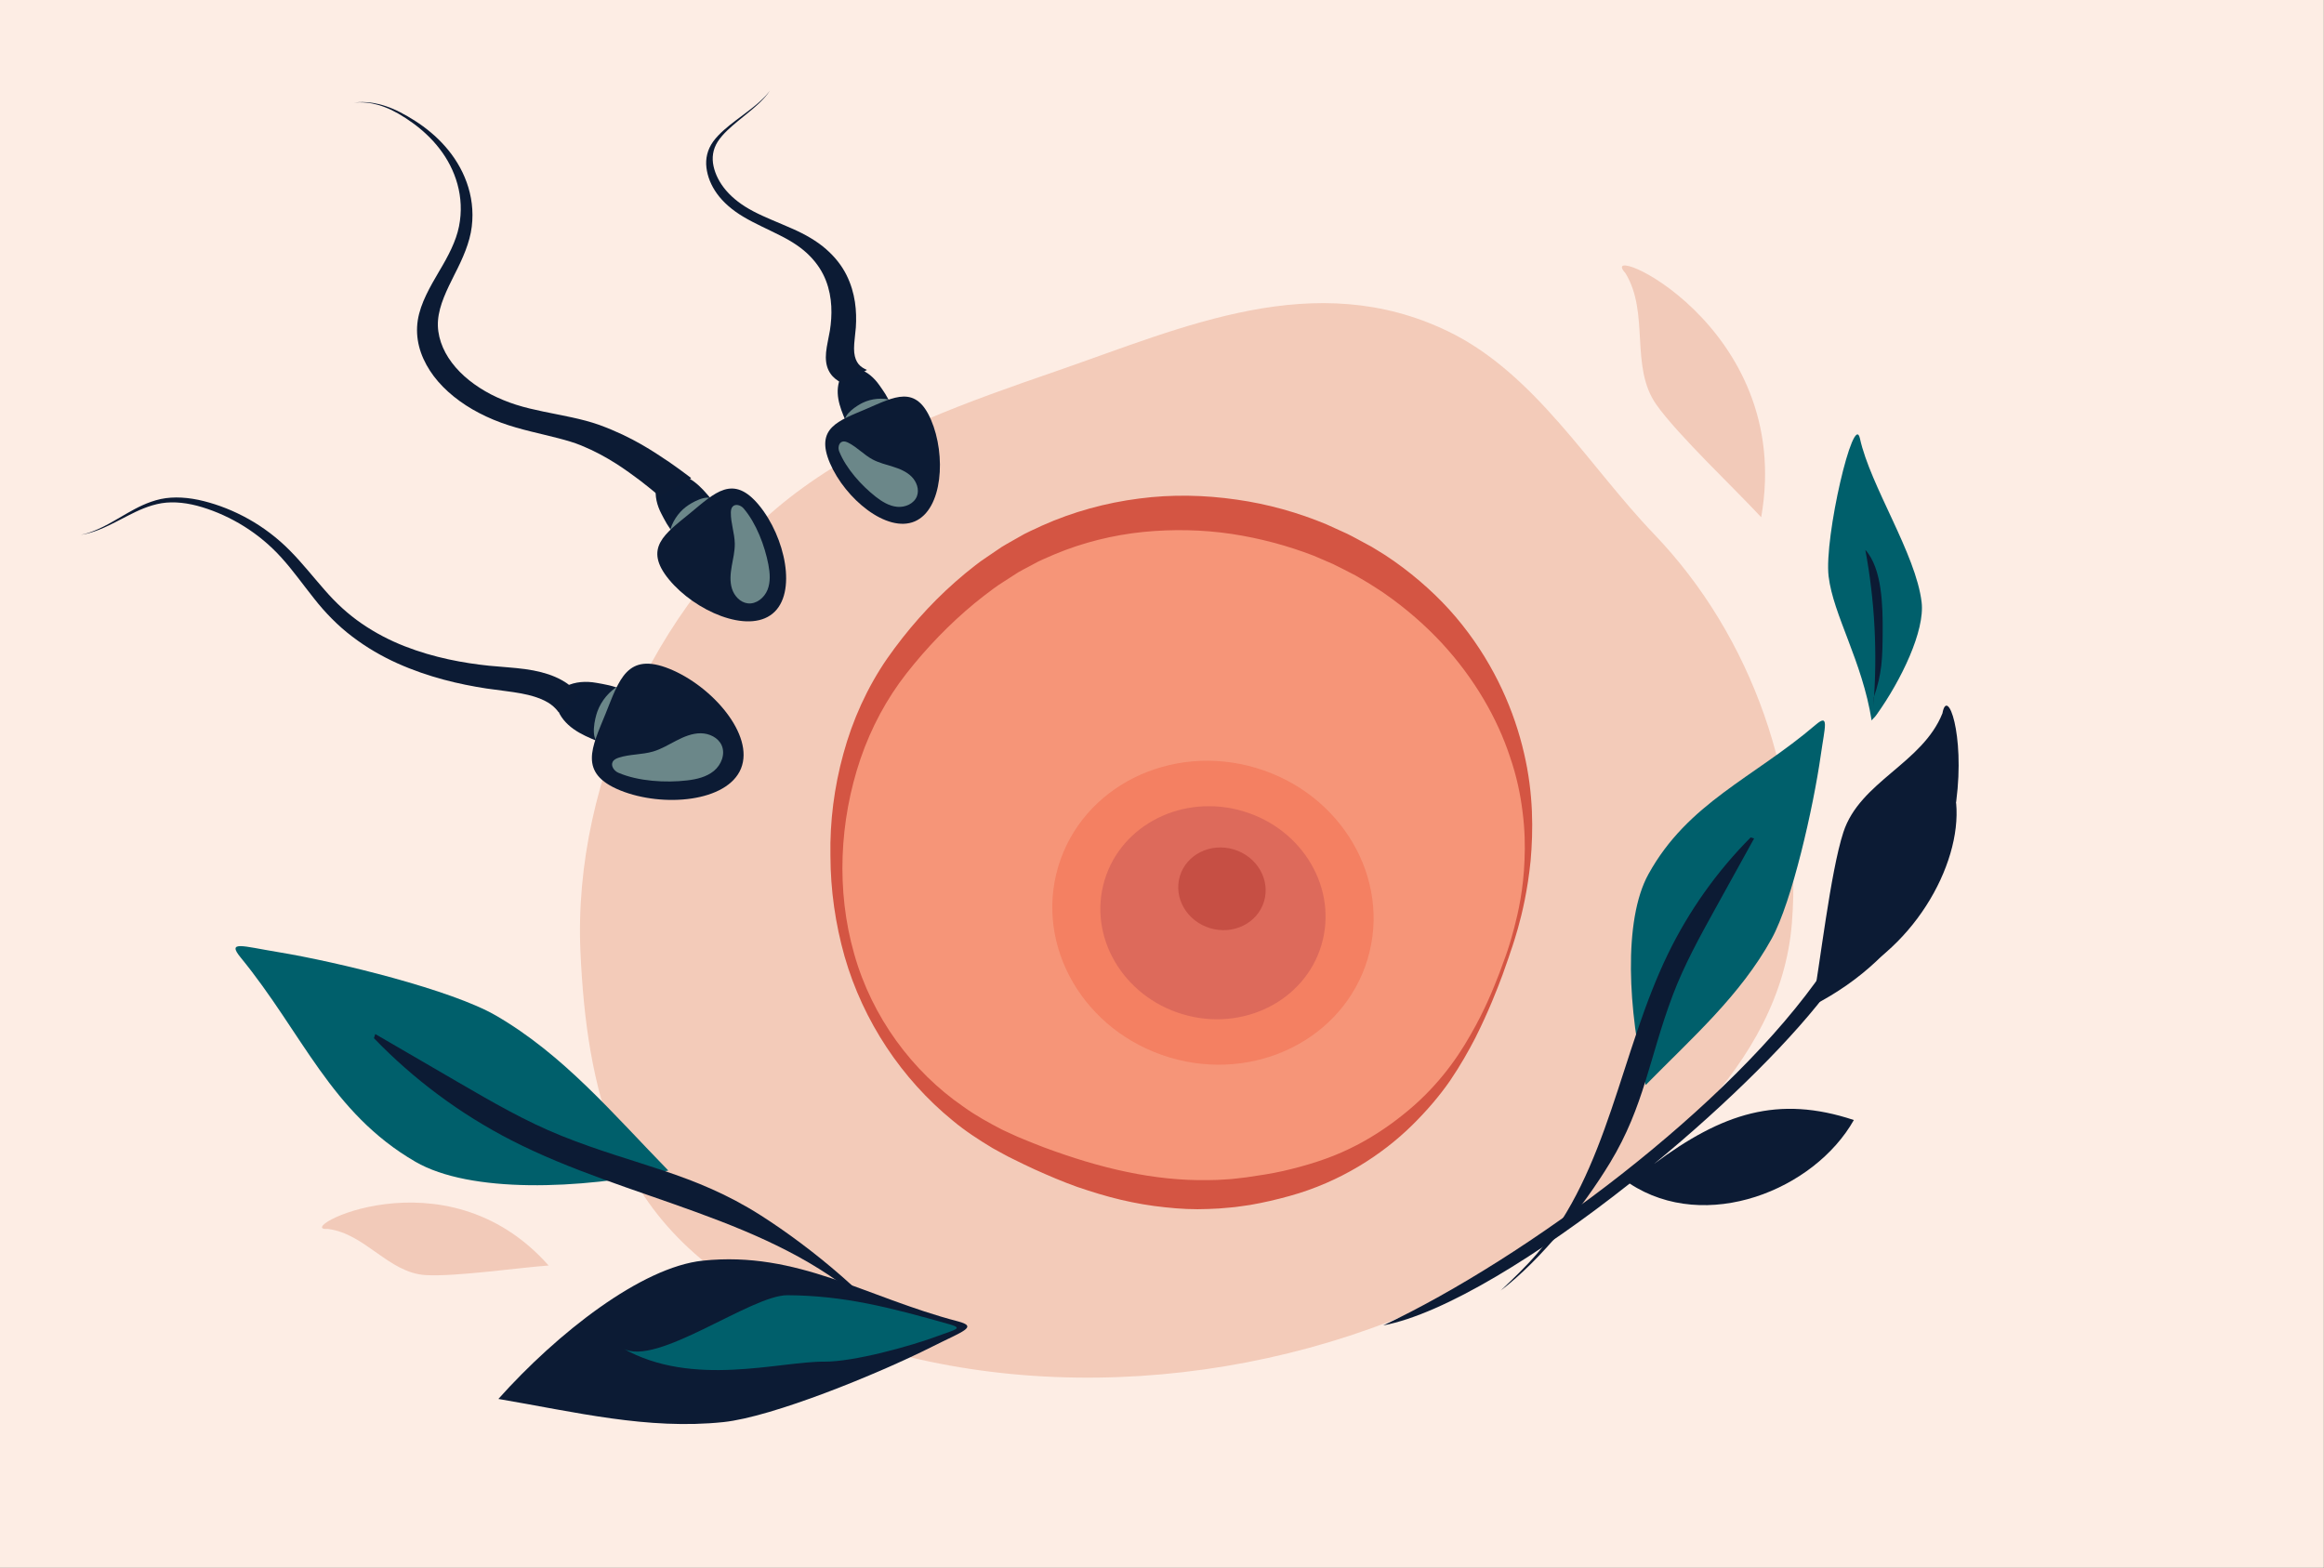 <?xml version="1.0" encoding="utf-8"?>
<!-- Generator: Adobe Illustrator 23.0.6, SVG Export Plug-In . SVG Version: 6.00 Build 0)  -->
<svg version="1.1" id="Layer_1" xmlns="http://www.w3.org/2000/svg" xmlns:xlink="http://www.w3.org/1999/xlink" x="0px" y="0px"
	 viewBox="0 0 1962 1323.88" enable-background="new 0 0 1962 1323.88" xml:space="preserve">
<rect x="0" y="0" width="1962" height="1323.88" fill="#333333" stroke="none"/>
<rect x="-0.1" y="-0.04" fill="#FDEDE4" width="1962" height="1323.88"/>
<path fill="#F3CBB9" d="M667.54,1110.75c26.96,12.95,55.01,23.05,82.21,30.49c182.21,49.86,394.83,12.91,548.37-89.93
	c93.6-62.69,205.08-150.68,214.66-272c9.31-117.97-33.08-241.6-116.41-328.38c-55.05-57.33-100.47-135.7-173.84-171.15
	c-112.72-54.45-223.4-3.55-329.63,33.18c-74.99,25.93-151.14,52.45-215.18,98.9C559.9,497.33,483.16,656.43,490.06,804.31
	c2.61,56.01,9.73,112.84,31.79,164.88C550.51,1036.82,603.06,1079.78,667.54,1110.75z"/>
<g>
	<path fill="#F69578" d="M1273.99,803.1c-15.31,45.77-37.08,93.41-70.39,127.89c-42.55,44.05-89.25,65.44-149.51,74.72
		c-69.95,10.77-136.28-8.15-199.31-37.64C782,934.01,730.5,868.91,713.09,791.03c-17.16-76.78-2.95-165.61,44.33-229.12
		c22.11-29.7,48.28-56.49,78.34-78.2c92.03-66.45,217.98-65.58,315.68-9.8c63.97,36.52,111.92,96.63,130.61,168.14
		c13.49,51.62,9.95,105.89-6.52,156.39C1275.02,799.99,1274.51,801.55,1273.99,803.1z"/>
</g>
<g>
	<path fill="#D45543" d="M1275.29,803.54c0,0-2.14,6.79-6.73,19.42c-4.67,12.56-11.78,30.93-23.04,53.41
		c-5.78,11.16-12.65,23.32-21.23,35.98c-8.74,12.63-19.44,25.26-32.14,37.77c-25.25,24.84-60.65,47.96-103.65,59.78
		c-10.81,2.98-21.4,5.49-33.27,7.54c-5.64,0.7-10.78,1.73-16.98,2.18c-6.06,0.63-12.11,1.06-18.1,1.2
		c-12.05,0.55-24.32-0.07-36.64-1.44c-12.34-1.25-24.74-3.39-37.09-6.29c-12.36-2.89-24.6-6.7-36.83-10.85
		c-12.17-4.33-24.15-9.46-36.11-14.84c-5.94-2.78-11.91-5.55-17.79-8.54l-4.44-2.2l-4.55-2.45l-8.63-4.72
		c-11.85-7.14-23.36-14.6-33.91-23.44c-42.65-34.81-75.37-83.53-91.13-138.42c-7.77-27.5-11.88-56.05-11.96-85
		c-0.55-28.89,3.18-58.07,10.97-86.29c7.69-28.27,19.94-55.54,36.77-80.06c16.7-23.89,36.05-45.95,57.91-65.15
		c5.44-4.82,11.06-9.44,16.8-13.87l4.34-3.28l4.75-3.27l8.64-5.87c5.41-4,12.45-7.55,18.77-11.25c6.43-3.93,13.06-6.56,19.59-9.72
		c26.36-11.82,54.19-19.34,81.99-22.9c27.82-3.69,55.63-2.98,82.27,0.87c26.7,3.75,52.23,11.02,75.9,20.88
		c5.83,2.65,11.63,5.28,17.38,7.9c5.68,2.76,11.12,5.9,16.62,8.8l4.1,2.21l4.1,2.49l7.51,4.64c5.09,3.38,10.39,7.04,15.18,10.68
		c19.26,14.57,36.16,30.87,49.97,48.39c27.79,35.03,43.98,73.3,51.96,107.9c8.18,34.79,7.8,65.95,5.63,90.95
		c-2.53,25.08-7.12,44.33-10.75,57.25C1277.78,796.83,1275.29,803.54,1275.29,803.54z M1272.69,802.66c0,0,2.34-6.73,5.74-19.59
		c3.35-12.83,7.7-32.02,8.62-56.78c0.58-12.35,0.25-26.07-1.65-40.78c-1.79-14.8-5.03-30.29-10.63-46.49
		c-10.62-32.27-29.81-66.04-57.68-96.18c-13.98-15-30.09-29.1-48.13-41.65c-4.51-3.18-9.01-5.81-13.69-8.89l-7.6-4.48l-3.53-2.05
		l-3.79-1.94c-5.09-2.54-10.1-5.32-15.33-7.74c-5.3-2.28-10.63-4.58-16-6.89c-21.82-8.42-45.13-14.71-69.36-18.39
		c-24.25-3.58-49.44-4.14-74.73-1.63c-25.28,2.61-50.64,8.8-74.76,18.92c-5.91,2.7-12.23,5.02-17.69,8.23
		c-5.67,3.19-11.26,5.57-17.17,9.7l-8.78,5.66l-3.94,2.56l-4.09,2.94c-5.4,4-10.77,8.09-16,12.4
		c-20.86,17.26-40.05,37.15-57.14,58.92c-16.76,21.36-29.94,45.97-38.93,72.26c-17.81,52.57-20.57,111.24-5.33,164.55
		c14.95,53.36,49.2,99.53,92.01,128.95c10.52,7.67,21.87,13.82,32.88,19.56l8.93,4.12l4.21,1.92l4.45,1.84
		c5.9,2.51,11.84,4.79,17.73,7.08c23.69,8.79,47.18,16.06,70.35,20.81c23.14,4.86,45.98,7.2,67.98,6.86
		c5.56,0.01,10.91-0.26,16.14-0.66c5.12-0.19,11.07-1.17,16.48-1.7c10.11-1.44,20.97-3.09,30.92-5.32
		c20.07-4.62,38.95-10.5,55.89-18.71c16.95-8.12,32.03-18.1,45.27-28.73c26.84-21.19,44.8-45.69,56.97-67.27
		c12.45-21.47,19.62-39.78,24.43-52.18C1270.44,809.45,1272.69,802.66,1272.69,802.66z"/>
</g>
<g>
	
		<ellipse transform="matrix(0.286 -0.958 0.958 0.286 -7.44 1531.662)" fill="#F48062" cx="1024.48" cy="770.83" rx="127.59" ry="136.33"/>
</g>
<g>
	<path fill="#0B1B35" d="M503.46,576.56c-8.63-1.53-17.87-1.09-25.68,2.9c-2.56,1.31-4.99,3.04-6.52,5.47
		c-2.35,3.73-2.21,8.57-0.92,12.79c2.24,7.35,7.62,13.42,13.88,17.87c6.26,4.45,13.41,7.46,20.52,10.37
		c2.83,1.16,5.74,2.33,8.79,2.47c6.75,0.31,12.87-4.61,16.02-10.59c3.15-5.98,3.94-12.88,4.68-19.6
		C536.01,581.83,516.48,578.86,503.46,576.56z"/>
</g>
<g>
	<path fill="#6B8789" d="M504.31,600.81c3.35-9.23,10.03-17.22,18.53-22.14c0.5-0.29,1.03-0.58,1.61-0.57
		c1.4,0.02,2.15,1.64,2.47,3.01c2.43,10.41-0.45,21.32-4.38,31.27c-2.18,5.53-8.8,19.01-16.96,14.93
		C498.25,623.63,502.2,606.6,504.31,600.81z"/>
</g>
<g>
	<path fill="#0C1B34" d="M511.24,602.65c11.46-28.35,18-52.45,53.98-37.9c35.98,14.54,71.83,55.77,60.37,84.12
		c-11.46,28.35-65.88,33.1-101.86,18.55C487.74,652.87,499.78,631,511.24,602.65z"/>
</g>
<g>
	<path fill="#6B8789" d="M580.1,658.95c8.04-0.94,16.31-2.87,22.57-8c6.26-5.13,9.87-14.21,6.59-21.61
		c-2.92-6.59-10.53-10.16-17.74-10.19c-7.21-0.02-14.1,2.88-20.5,6.19c-6.4,3.31-12.63,7.12-19.55,9.18
		c-9.44,2.8-19.67,2.18-29.03,5.21c-2.01,0.65-4.1,1.59-5.13,3.43c-1.92,3.42,1.09,7.76,4.69,9.31
		C538.98,659.77,562.03,661.07,580.1,658.95z"/>
</g>
<g>
	<path fill="#0C1B34" d="M471.6,601.27c0,0-0.3-0.35-0.88-1.03c-0.47-0.5-1.69-2.12-2.27-2.51c-1.16-1.25-4.37-4.07-8.94-6.24
		c-4.66-2.32-11.19-4.43-19.46-5.97c-4.14-0.77-8.68-1.44-13.62-2.07c-5.04-0.68-10.33-1.38-15.86-2.13
		c-22.69-3.49-48.75-9.45-75.06-21.23c-13.09-5.88-26.07-13.37-38.11-22.56c-12.07-9.11-23.01-20.34-32.23-32.14
		c-9.36-11.73-17.82-23.72-27.33-34.24c-9.52-10.6-20.18-19.44-31.71-26.67c-11.47-7.17-23.55-12.61-35.46-16.23
		c-11.87-3.62-23.72-5.08-34.35-3.35c-10.66,1.82-19.83,6.2-27.83,10.26c-7.99,4.1-14.93,7.85-20.89,10.44
		c-5.94,2.63-10.82,4.16-14.19,4.98c-3.4,0.69-5.21,1.06-5.21,1.06s1.79-0.46,5.14-1.31c3.31-0.98,8.08-2.74,13.84-5.63
		c5.78-2.85,12.47-6.9,20.3-11.41c7.79-4.44,17.01-9.45,28.18-11.92c11.23-2.39,23.87-1.42,36.42,1.75
		c12.55,3.16,25.37,8.19,37.75,15.12c12.31,6.87,24.35,15.93,34.78,26.5c10.53,10.59,19.73,22.39,29.35,33.29
		c9.53,11.03,19.89,20.61,31.45,28.51c11.49,7.91,23.79,14.25,36.23,19.12c24.86,9.75,49.97,14.23,71.15,16.44
		c5.49,0.47,10.75,0.91,15.75,1.34c5.11,0.41,10.08,0.89,14.83,1.53c9.51,1.29,18.21,3.48,25.31,6.57
		c7.24,3.14,12.17,6.7,15.94,10.28c2.07,1.85,2.4,2.44,3.18,3.21c0.61,0.65,0.93,0.99,0.93,0.99L471.6,601.27z"/>
</g>
<path fill="#0C1B34" d="M1167.76,1119.13c119.79-56.4,293.33-184.46,372.43-300.44c-5.36-57.34,61.78-126.75,111.26-140.48
	c4.83,52.55-37.67,127.24-104.35,153.71c-31.84,43.61-88.56,99.7-150.7,150.84c57.74-42.94,104.81-58.27,168.68-37.05
	c-33.41,59.14-125.03,95.93-189.25,53.63C1299.94,1059.32,1219.28,1109.37,1167.76,1119.13L1167.76,1119.13z"/>
<path fill-rule="evenodd" clip-rule="evenodd" fill="#005F6B" d="M1495.76,792.48c-26.53,48.14-67.11,83.65-106.46,123.71
	c-14.74-61.97-19.15-139.05,2.34-178.03c33.27-60.36,88.67-81.26,141.05-126.05c11.88-10.16,7.93,1.2,4.45,25.64
	C1530.92,681.52,1512.94,761.32,1495.76,792.48L1495.76,792.48z"/>
<path fill-rule="evenodd" clip-rule="evenodd" fill="#0C1B34" d="M1556.24,702.69c-11,33.74-19.8,112.39-26.14,146.55
	c169.28-86.65,118.02-292.31,109.78-246.98C1623.02,644.64,1570.2,659.88,1556.24,702.69L1556.24,702.69z"/>
<path fill-rule="evenodd" clip-rule="evenodd" fill="#005F6B" d="M1543.77,486.6c3.86,32.63,28.39,71.55,36.33,121.72
	c2.21-2.85,2.04-1.86,4.19-4.87c21.08-29.55,40.84-70.97,38.01-94.94c-4.84-40.91-43.25-97.99-52.09-138.31
	C1565.01,346.49,1539.88,453.69,1543.77,486.6L1543.77,486.6z"/>
<g>
	<path fill="#0C1B34" d="M1581.56,596.21c3.58-44.03,1.29-88.61-6.78-131.95c14.24,15.8,14.78,47.5,14.63,69.5
		s-0.43,34.54-7.54,55.17"/>
</g>
<g>
	<path fill-rule="evenodd" clip-rule="evenodd" fill="#0C1B34" d="M1480.88,707.96c-10.85,19.63-21.71,39.26-32.56,58.9
		c-13.28,24.02-26.61,48.14-36.27,73.82c-19.7,52.33-23.81,93.32-52.81,141.12c-22.46,37.02-57.95,81.64-92.34,107.94
		c10.53-10.01,21.09-20.04,30.57-31.05c60.49-70.22,70.22-169.98,110.73-253.34c17.64-36.29,41.31-69.65,69.76-98.27"/>
</g>
<path fill-rule="evenodd" clip-rule="evenodd" fill="#005F6B" d="M418.59,857.44c57.06,33.08,98.61,82.69,145.65,130.93
	c-74.73,16.07-167.32,19.36-213.52-7.42c-71.55-41.48-95.18-108.49-147.56-172.49c-11.88-14.52,1.64-9.48,30.87-4.68
	C286.38,812.38,381.65,836.02,418.59,857.44L418.59,857.44z"/>
<g>
	<path fill-rule="evenodd" clip-rule="evenodd" fill="#0C1B34" d="M316.81,873.1c23.27,13.53,46.54,27.06,69.81,40.6
		c28.47,16.55,57.06,33.17,87.62,45.43c62.26,24.99,111.34,30.99,167.93,67.02c43.83,27.91,96.44,71.64,127.1,113.58
		c-11.73-12.9-23.49-25.82-36.45-37.48c-82.68-74.39-202.1-88.65-301.05-139.41c-43.08-22.1-82.48-51.37-116.08-86.24"/>
</g>
<path fill-rule="evenodd" clip-rule="evenodd" fill="#0C1B34" d="M610.72,1200.76c-63.96,6.7-125.19-8.54-189.96-19.55
	c49.66-55.58,120.74-111.33,172.53-116.75c80.2-8.4,137.31,30.85,215.33,51.21c17.7,4.62,4.15,8.42-21.64,21.41
	C740.79,1160.35,652.13,1196.42,610.72,1200.76L610.72,1200.76z"/>
<path fill-rule="evenodd" clip-rule="evenodd" fill="#005F6B" d="M695.92,1149.73c-38.02-0.26-111.24,22.09-169.88-11.14
	c28.11,15.93,108-45.17,138.79-44.96c47.67,0.33,85.58,10.04,137.11,24.66c11.69,3.32,4.06,4.45-9.41,9.5
	C768.4,1136.84,720.54,1149.9,695.92,1149.73L695.92,1149.73z"/>
<path fill-rule="evenodd" clip-rule="evenodd" fill="#F2CAB9" d="M1398.27,341.54c17.76,25.38,68.06,72.84,88.58,95.2
	c28.79-163.22-141.93-235.69-114.61-206.14C1392.96,264.61,1375.73,309.34,1398.27,341.54L1398.27,341.54z"/>
<path fill-rule="evenodd" clip-rule="evenodd" fill="#F2CAB9" d="M359.34,1076.64c24.76,1.51,79.58-6.37,103.82-8.09
	c-87.97-99.38-218.47-28.47-186.33-30.88C308.47,1041.64,327.92,1074.72,359.34,1076.64L359.34,1076.64z"/>
<g>
	
		<ellipse transform="matrix(0.286 -0.958 0.958 0.286 -7.431 1531.676)" fill="#DD6A5B" cx="1024.48" cy="770.83" rx="89.44" ry="95.56"/>
</g>
<g>
	<path fill="#C64F44" d="M1067.15,761.09c-5.49,18.37-25.85,28.5-45.48,22.64c-19.63-5.87-31.09-25.51-25.6-43.88
		c5.49-18.37,25.85-28.5,45.48-22.64C1061.18,723.08,1072.64,742.73,1067.15,761.09z"/>
</g>
<g>
	<path fill="#0B1B35" d="M558.31,433.7c-3.6-6.92-5.69-14.88-4.39-22.57c0.43-2.52,1.25-5.05,2.9-7c2.54-2.99,6.69-4.16,10.61-4.2
		c6.83-0.06,13.43,2.89,18.87,7.02c5.45,4.13,9.91,9.4,14.28,14.65c1.74,2.09,3.51,4.25,4.44,6.81c2.06,5.65-0.48,12.15-4.72,16.43
		c-4.23,4.27-9.88,6.78-15.39,9.2C571.47,459.93,563.75,444.15,558.31,433.7z"/>
</g>
<g>
	<path fill="#6B8789" d="M579.13,427.95c-6.94,5.31-11.94,13.11-13.86,21.64c-0.11,0.5-0.21,1.03-0.05,1.52
		c0.39,1.18,1.97,1.39,3.21,1.29c9.49-0.72,17.98-6.07,25.37-12.06c4.11-3.33,13.79-12.54,8.15-18.38
		C596.89,416.72,583.48,424.62,579.13,427.95z"/>
</g>
<g>
	<path fill="#0C1B34" d="M582.54,433.35c-21.01,17.29-39.72,29.27-17.77,55.94c21.95,26.67,66.5,46.09,87.51,28.8
		c21.01-17.29,10.52-64.75-11.43-91.42C618.9,400,603.55,416.06,582.54,433.35z"/>
</g>
<g>
	<path fill="#6B8789" d="M648.71,476.78c1.34,7.08,1.92,14.61-0.77,21.3c-2.69,6.68-9.43,12.18-16.59,11.37
		c-6.38-0.72-11.44-6.22-13.38-12.34c-1.94-6.12-1.32-12.74-0.22-19.06c1.1-6.32,2.68-12.63,2.58-19.04
		c-0.14-8.76-3.4-17.27-3.32-26.04c0.02-1.88,0.25-3.91,1.54-5.27c2.39-2.54,6.87-1.15,9.15,1.5
		C638.43,441.66,645.68,460.88,648.71,476.78z"/>
</g>
<g>
	<path fill="#0C1B34" d="M556.98,419.18c0,0-1.53-1.28-4.38-3.68c-2.77-2.28-6.9-5.7-12.36-9.87
		c-10.96-8.14-26.97-20.27-49.74-29.57c-10.8-4.44-25.75-7.64-42.13-11.68c-8.14-2.02-17.05-4.44-25.27-7.47
		c-8.8-3.21-16.65-6.92-24.24-11.27c-14.93-8.7-27.63-19.9-35.89-32.65c-8.43-13.02-12.6-27.43-10.26-42.61
		c2.34-14.68,10.59-28.55,18.06-41.36c7.69-12.85,14.26-25.38,16.72-37.79c5.05-24.97-3.02-48.43-16.44-65.69
		c-6.67-8.7-14.66-15.94-22.68-21.74c-8.06-5.78-15.84-10.43-23.27-13.24c-7.36-2.89-14.15-3.98-18.86-4.13
		c-4.73-0.17-7.3,0.21-7.3,0.21s2.54-0.47,7.35-0.47c4.78-0.02,11.82,0.84,19.59,3.51c7.86,2.59,16.15,7,24.84,12.56
		c8.67,5.59,17.47,12.67,25.07,21.34c15.24,17.22,25.78,41.1,22.48,67.86c-1.62,13.43-7.7,27-14.43,40.1
		c-6.57,13.15-13.06,26.07-14.06,39.01c-0.98,12.37,3.66,25.07,11.66,35.63c8.2,10.93,19.83,19.94,33.19,26.89
		c6.65,3.4,13.96,6.42,20.99,8.64c7.6,2.43,15.11,4.13,23.11,5.81c15.87,3.33,32.37,5.96,47.34,11.31
		c28.58,10.45,46.2,22.91,58.79,31.24c6.17,4.25,10.79,7.7,14.01,10.09c3.05,2.31,4.68,3.54,4.68,3.54L556.98,419.18z"/>
</g>
<g>
	<path fill="#0B1B35" d="M742.27,325.08c-4.24-6.01-10-11.2-17-13.44c-2.29-0.73-4.77-1.14-7.11-0.59c-3.6,0.84-6.38,3.8-8.1,7.07
		c-3,5.7-3.39,12.49-2.29,18.83c1.1,6.35,3.58,12.36,6.09,18.29c1,2.36,2.04,4.77,3.78,6.66c3.84,4.17,10.38,4.85,15.79,3.15
		c5.41-1.7,9.95-5.34,14.36-8.91C758.54,347.43,748.66,334.14,742.27,325.08z"/>
</g>
<g>
	<path fill="#6B8789" d="M728.46,340.02c7.45-3.52,16.14-4.33,24.1-2.25c0.47,0.12,0.96,0.27,1.29,0.61
		c0.82,0.84,0.31,2.24-0.31,3.25c-4.7,7.63-12.86,12.43-21.06,16.03c-4.57,2-16.46,6.12-18.91-1.12
		C711.38,350.03,723.79,342.23,728.46,340.02z"/>
</g>
<g>
	<path fill="#0C1B34" d="M731.5,345.21c23.56-10.11,41.68-20.6,54.51,9.3c12.84,29.9,9.84,75.6-13.72,85.72
		c-23.56,10.11-58.76-19.19-71.59-49.09C687.86,361.24,707.94,355.32,731.5,345.21z"/>
</g>
<g>
	<path fill="#6B8789" d="M739.26,419.38c5.34,4.18,11.4,7.92,18.16,8.56c6.76,0.64,14.27-2.63,16.69-8.97
		c2.15-5.65-0.27-12.26-4.55-16.54c-4.28-4.27-10.09-6.61-15.86-8.42c-5.77-1.81-11.73-3.22-17.06-6.08
		c-7.28-3.9-12.99-10.31-20.36-14.04c-1.58-0.8-3.38-1.48-5.08-0.99c-3.16,0.9-3.93,5.26-2.7,8.31
		C714.29,395.59,727.25,409.97,739.26,419.38z"/>
</g>
<g>
	<path fill="#0C1B34" d="M731.94,312.36c0,0-0.33-0.16-0.97-0.47c-0.46-0.26-2.01-0.89-2.32-1.22c-1.15-0.62-3.62-2.4-5.07-5.04
		c-1.6-2.69-2.59-6.52-2.56-11.46c0.01-2.47,0.22-5.19,0.55-8.15c0.31-3.02,0.63-6.2,0.96-9.51c0.88-13.58-0.29-29.05-7.89-44.3
		c-3.8-7.59-9.42-15.01-17.12-21.74c-7.61-6.76-17.82-12.7-29.03-17.55c-11.1-4.95-22.67-9.33-32.4-14.44
		c-9.81-5.12-17.42-11.04-23.05-17.59c-5.58-6.52-9.1-13.52-10.63-20.54c-1.54-6.99-0.68-14.1,3.48-20.68
		c4.27-6.6,11.07-12.46,17.27-17.58c6.24-5.12,11.88-9.58,16.01-13.37c4.17-3.78,6.9-6.85,8.53-8.95c1.49-2.11,2.28-3.23,2.28-3.23
		s-0.88,1.12-2.54,3.21c-1.79,2.08-4.75,5.09-9.17,8.78c-4.39,3.7-10.3,8.03-16.97,13.07c-6.58,5.02-14.09,10.94-19.19,17.9
		c-5.02,6.98-6.6,14.61-5.7,22.04c0.89,7.43,3.8,14.91,8.91,22c5.07,7.05,12.63,13.79,22.21,19.47
		c9.58,5.73,20.79,10.57,30.91,15.73c10.28,5.1,18.78,10.78,25.14,17.31c6.4,6.49,10.88,13.56,13.69,20.82
		c5.63,14.5,5.36,29.49,3.37,42.23c-0.63,3.31-1.24,6.48-1.82,9.49c-0.61,3.08-1.13,6.08-1.41,8.93c-0.56,5.7,0.05,10.85,2.01,14.97
		c1.98,4.2,4.91,6.98,8.1,9.04c1.63,1.14,2.21,1.3,2.9,1.73c0.6,0.33,0.91,0.5,0.91,0.5L731.94,312.36z"/>
</g>
</svg>
